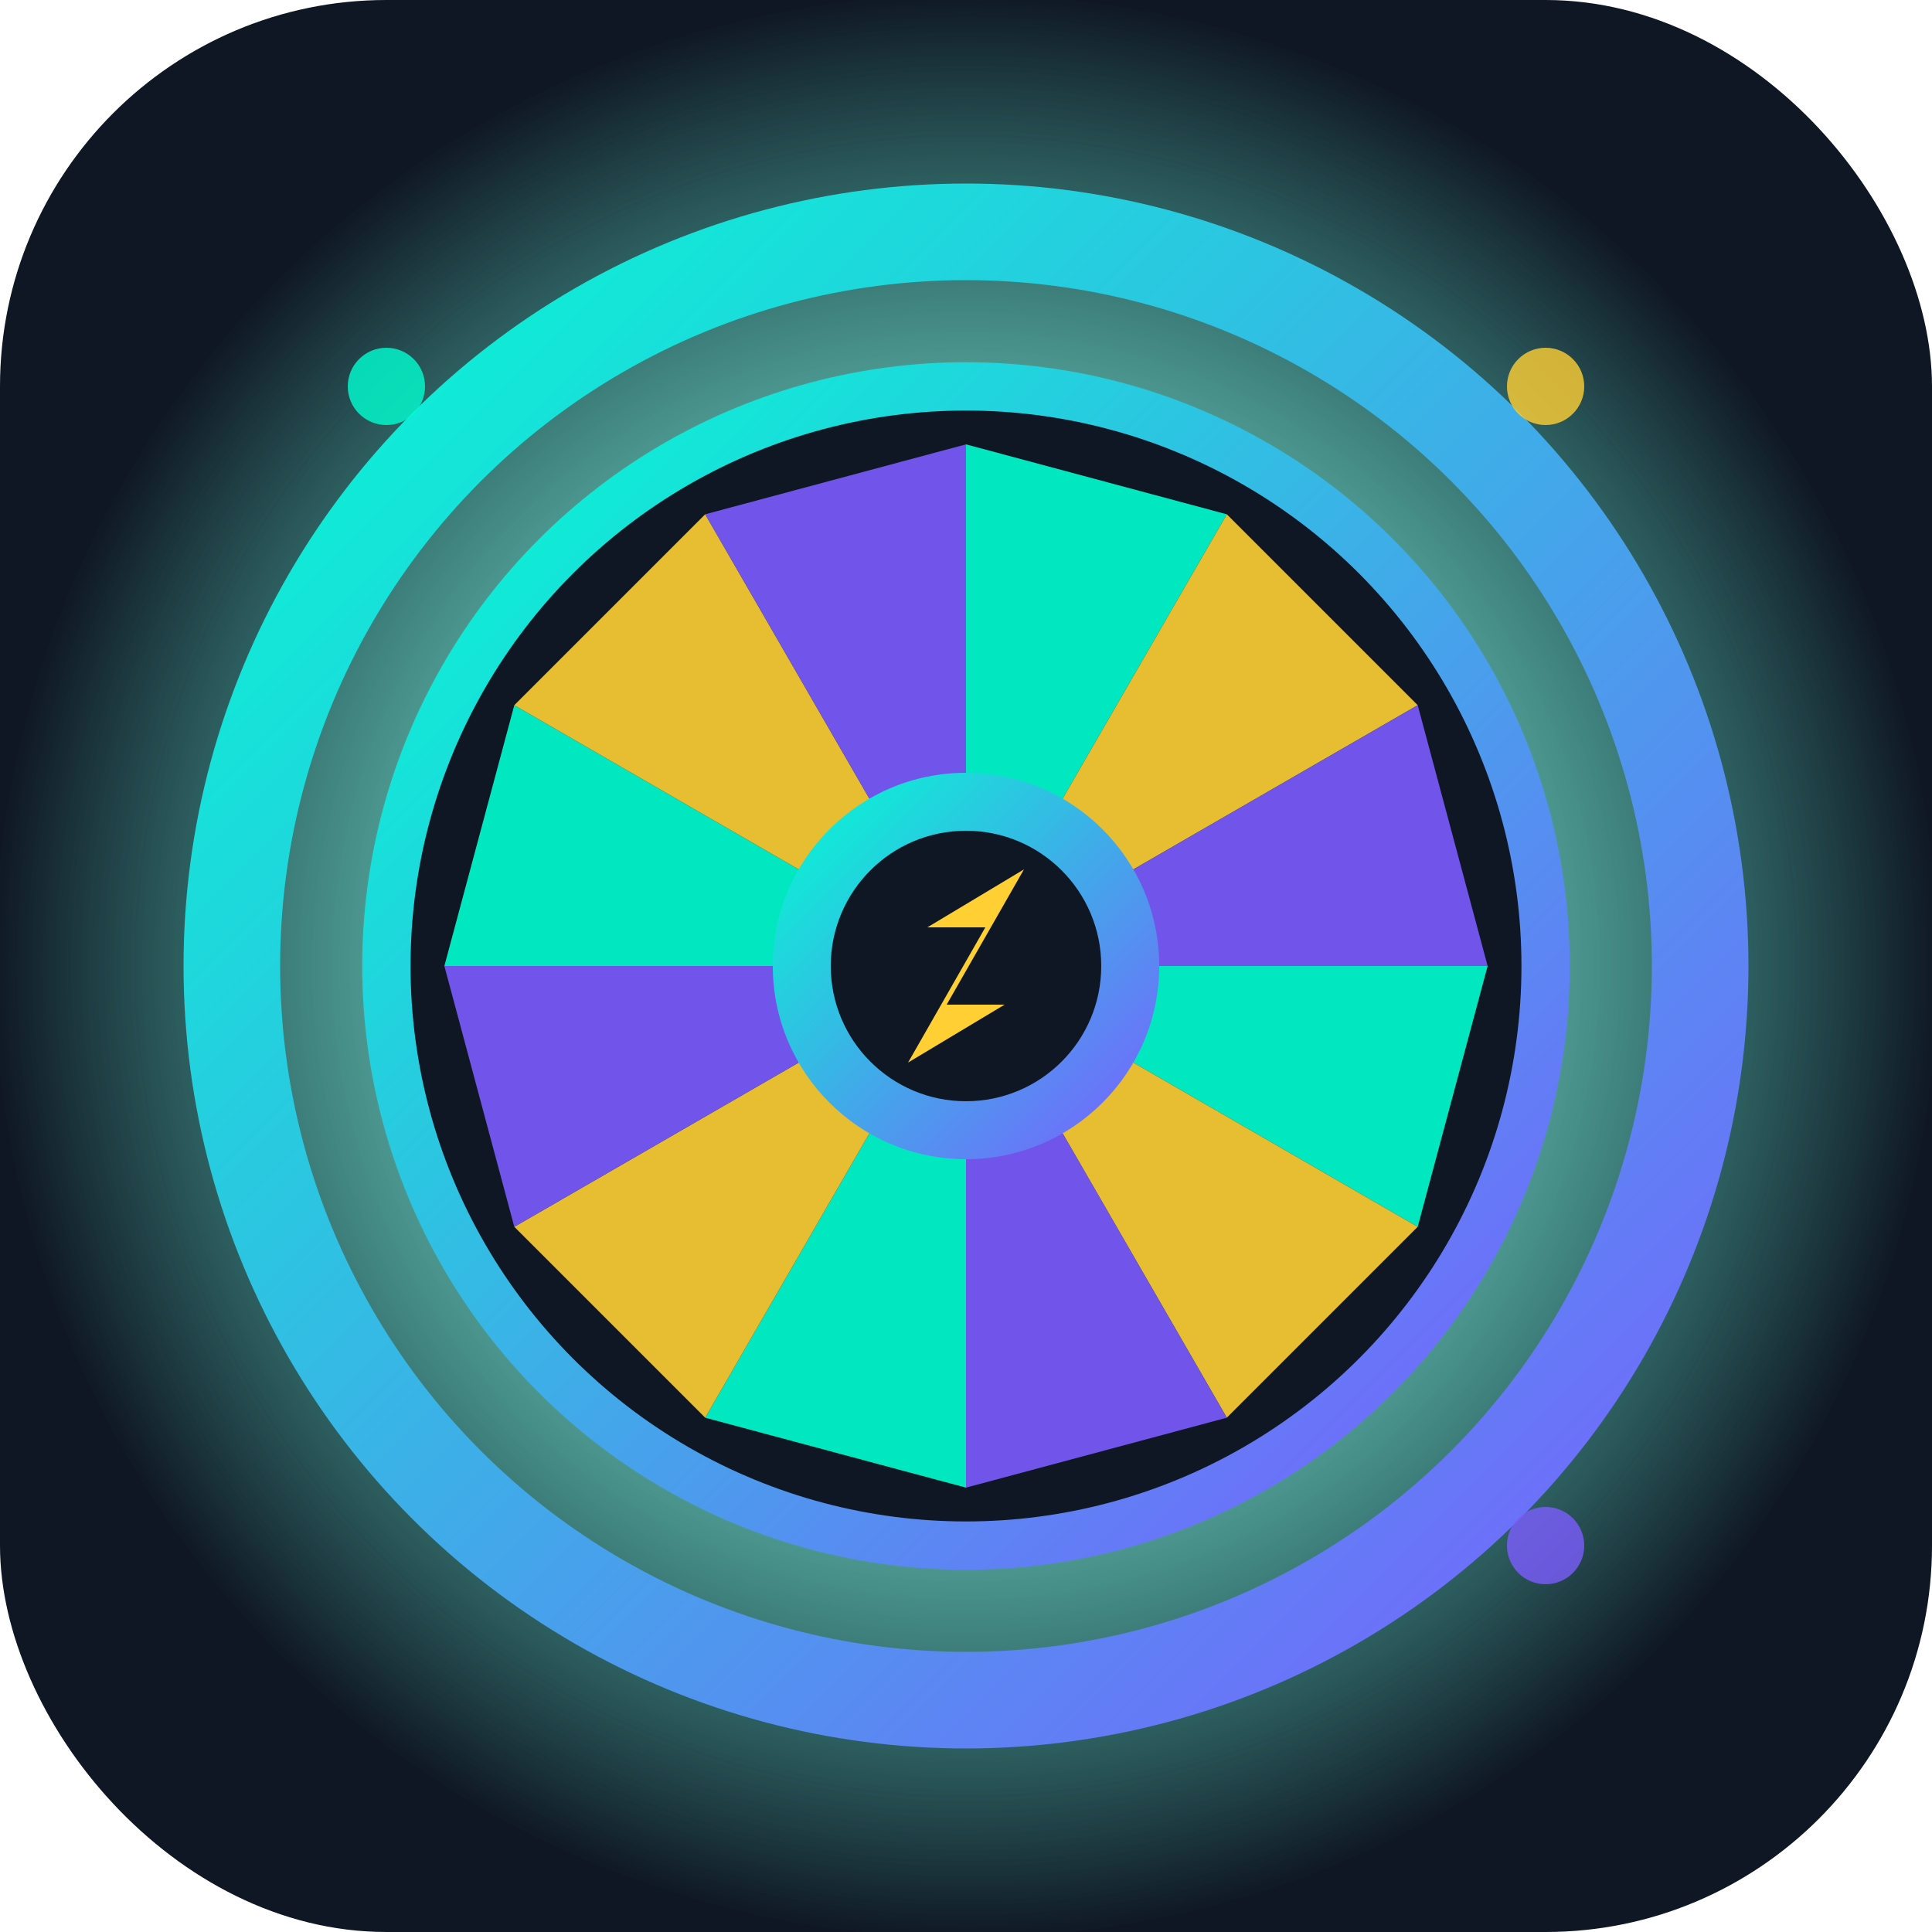 <svg xmlns="http://www.w3.org/2000/svg" viewBox="0 0 100 100" width="100" height="100">
  <defs>
    <linearGradient id="favGradient" x1="0%" y1="0%" x2="100%" y2="100%">
      <stop offset="0%" style="stop-color:#00ffd1;stop-opacity:1" />
      <stop offset="100%" style="stop-color:#7c5cff;stop-opacity:1" />
    </linearGradient>
    <radialGradient id="bgGlow" cx="50%" cy="50%" r="50%">
      <stop offset="0%" style="stop-color:#00ffd1;stop-opacity:0.3" />
      <stop offset="100%" style="stop-color:#0f1724;stop-opacity:1" />
    </radialGradient>
    <filter id="faviconGlow">
      <feGaussianBlur stdDeviation="1.5" result="coloredBlur"/>
      <feMerge>
        <feMergeNode in="coloredBlur"/>
        <feMergeNode in="SourceGraphic"/>
      </feMerge>
    </filter>
  </defs>
  
  
  <rect width="100" height="100" rx="20" fill="url(#bgGlow)"/>
  
  
  <g transform="translate(50, 50)">
    
    <circle cx="0" cy="0" r="38" fill="none" stroke="url(#favGradient)" stroke-width="5" filter="url(#faviconGlow)"/>
    
    
    <circle cx="0" cy="0" r="30" fill="#0f1724" stroke="url(#favGradient)" stroke-width="2.5"/>
    
    
    <path d="M 0,-27 L 0,0 L 13.5,-23.38" fill="#00ffd1" opacity="0.9"/>
    <path d="M 13.5,-23.38 L 0,0 L 23.38,-13.5" fill="#ffcf33" opacity="0.9"/>
    <path d="M 23.38,-13.5 L 0,0 L 27,0" fill="#7c5cff" opacity="0.9"/>
    <path d="M 27,0 L 0,0 L 23.38,13.5" fill="#00ffd1" opacity="0.9"/>
    <path d="M 23.38,13.5 L 0,0 L 13.5,23.38" fill="#ffcf33" opacity="0.9"/>
    <path d="M 13.5,23.38 L 0,0 L 0,27" fill="#7c5cff" opacity="0.9"/>
    <path d="M 0,27 L 0,0 L -13.5,23.38" fill="#00ffd1" opacity="0.9"/>
    <path d="M -13.5,23.38 L 0,0 L -23.38,13.5" fill="#ffcf33" opacity="0.9"/>
    <path d="M -23.38,13.5 L 0,0 L -27,0" fill="#7c5cff" opacity="0.9"/>
    <path d="M -27,0 L 0,0 L -23.38,-13.5" fill="#00ffd1" opacity="0.9"/>
    <path d="M -23.38,-13.5 L 0,0 L -13.5,-23.38" fill="#ffcf33" opacity="0.9"/>
    <path d="M -13.5,-23.38 L 0,0 L 0,-27" fill="#7c5cff" opacity="0.9"/>
    
    
    <circle cx="0" cy="0" r="10" fill="url(#favGradient)" filter="url(#faviconGlow)"/>
    <circle cx="0" cy="0" r="7" fill="#0f1724"/>
    
    
    <path d="M 3,-5 L -2,-2 L 1,-2 L -3,5 L 2,2 L -1,2 Z" fill="#ffcf33" filter="url(#faviconGlow)"/>
  </g>
  
  
  <circle cx="20" cy="20" r="2" fill="#00ffd1" opacity="0.8">
    <animate attributeName="opacity" values="0.4;1;0.4" dur="1.5s" repeatCount="indefinite"/>
  </circle>
  <circle cx="80" cy="20" r="2" fill="#ffcf33" opacity="0.8">
    <animate attributeName="opacity" values="0.3;0.9;0.3" dur="2s" repeatCount="indefinite"/>
  </circle>
  <circle cx="80" cy="80" r="2" fill="#7c5cff" opacity="0.8">
    <animate attributeName="opacity" values="0.5;1;0.5" dur="1.8s" repeatCount="indefinite"/>
  </circle>
</svg>